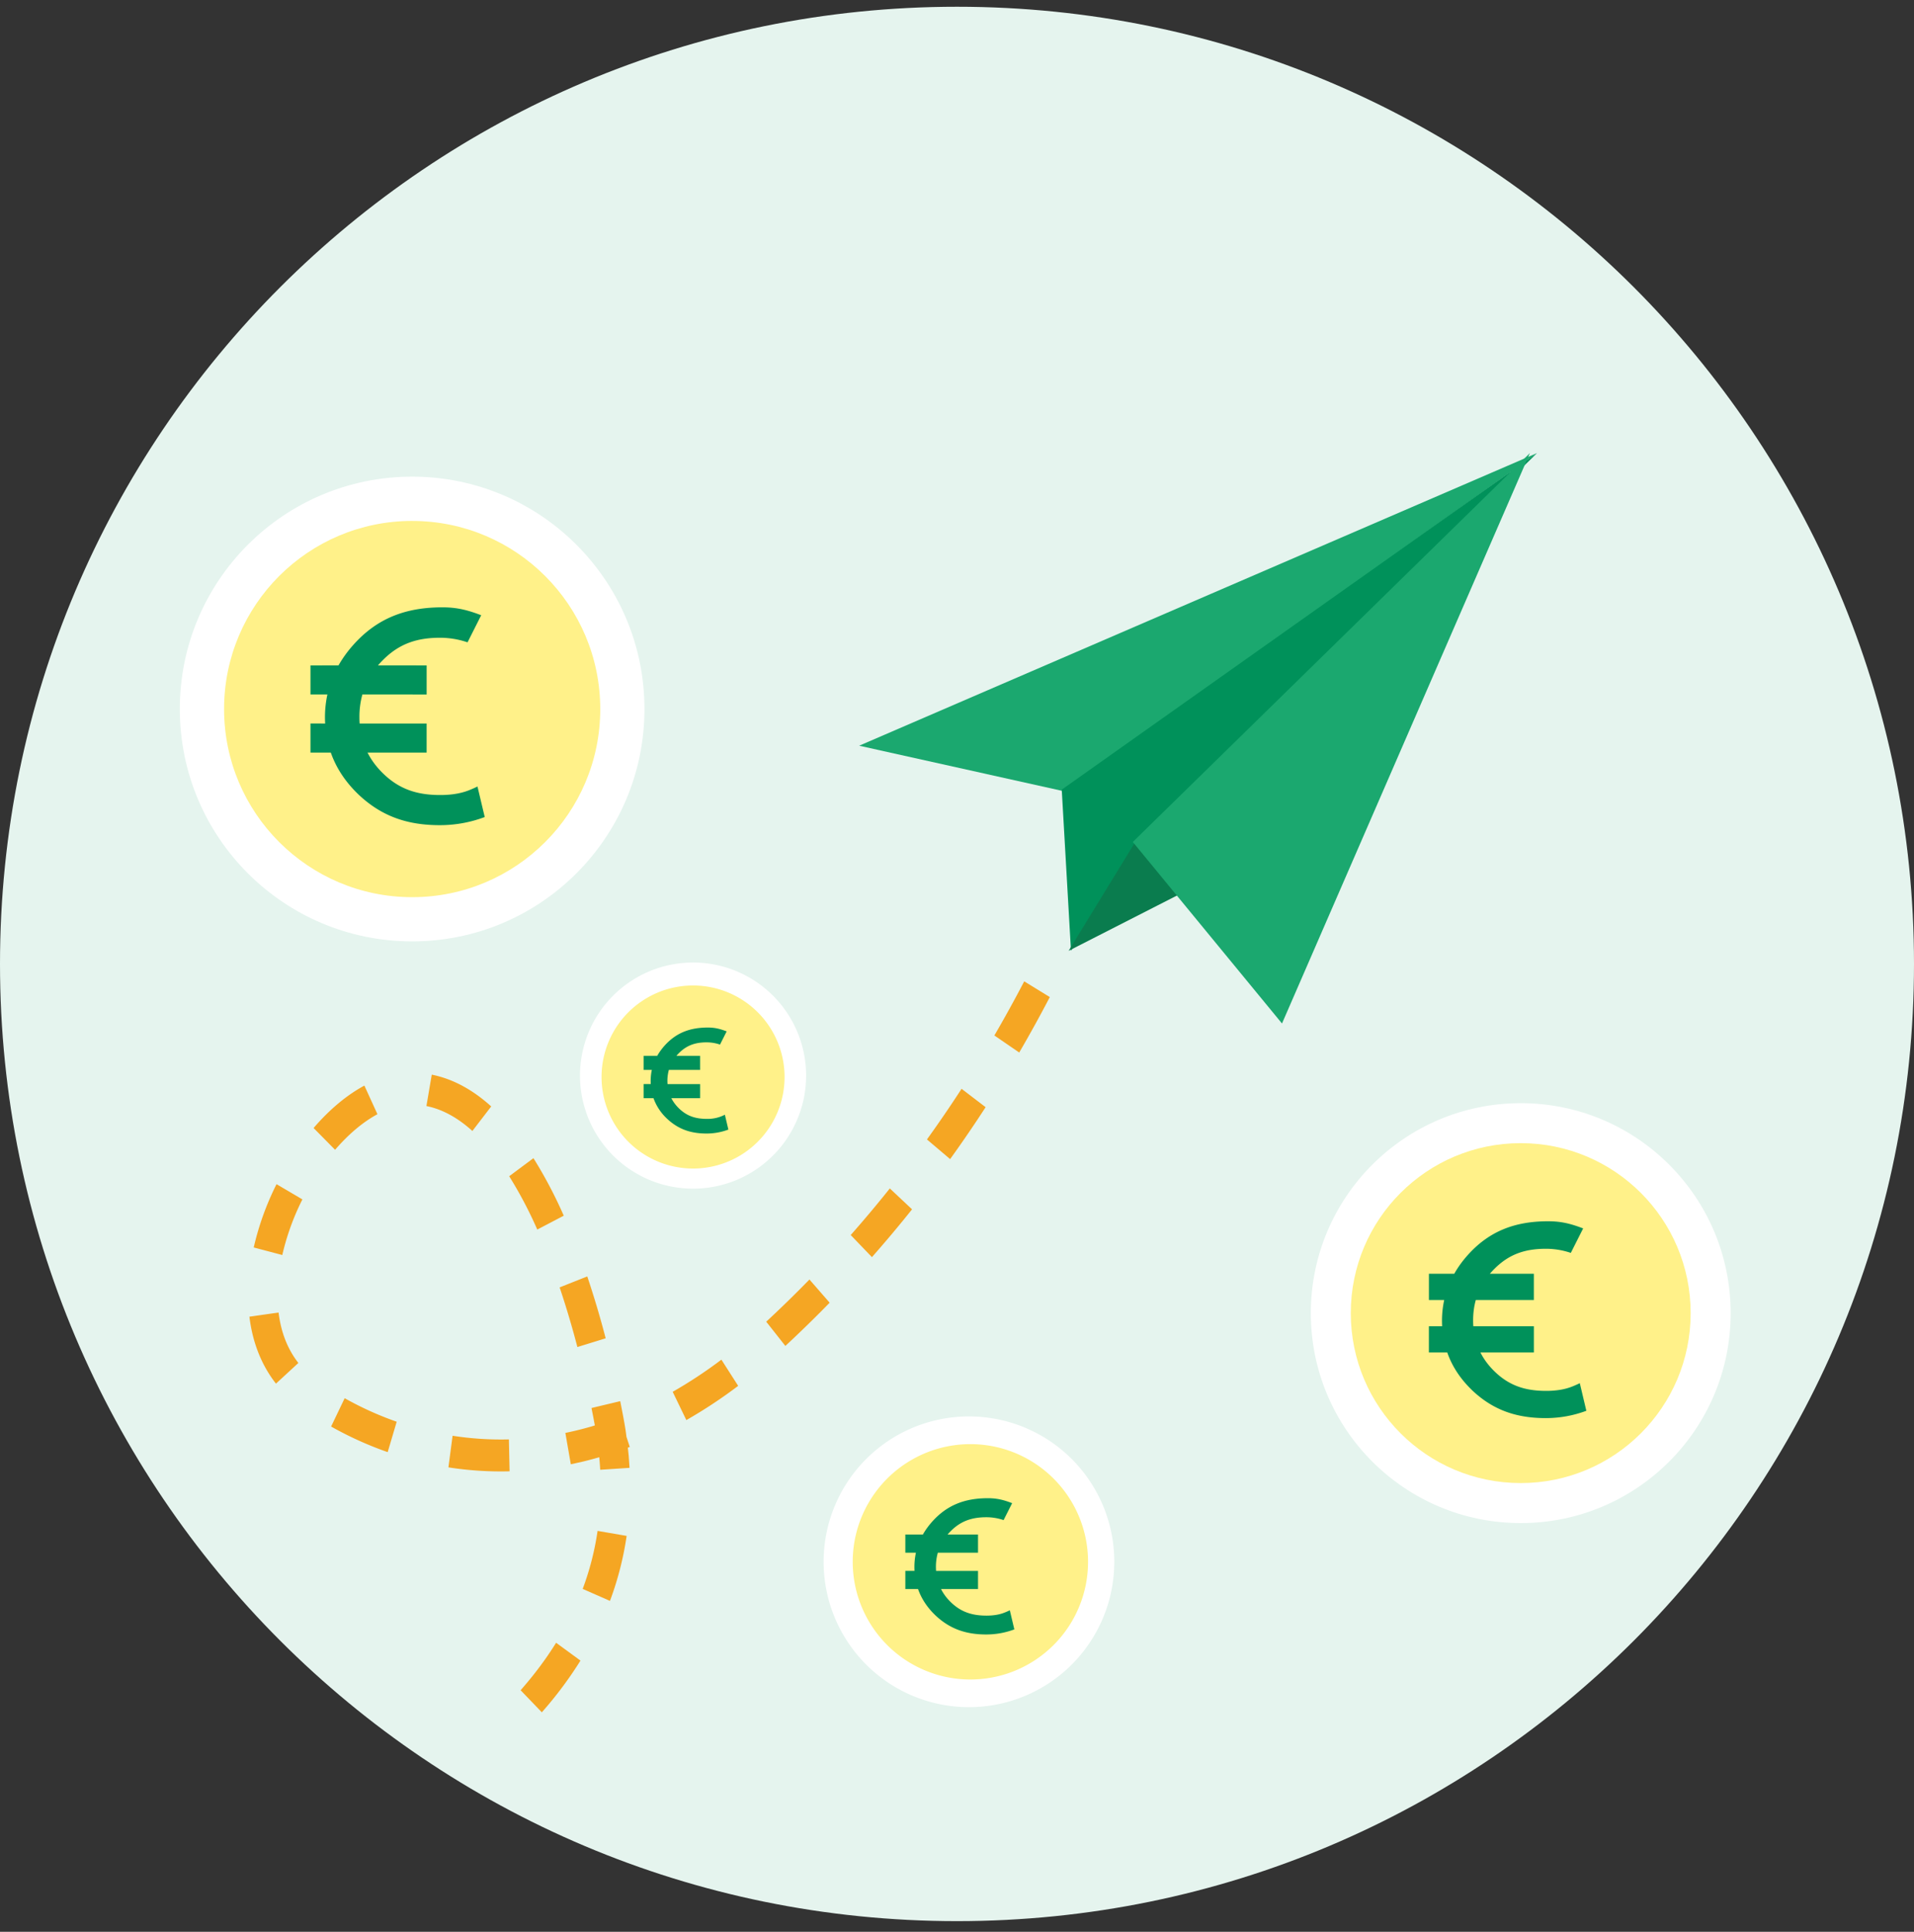 <svg width="110" height="111" viewBox="0 0 110 111" fill="none" xmlns="http://www.w3.org/2000/svg">
    <rect x="0" y="0" width="110" height="111" fill="#333333" stroke="none"/>
    <g clip-path="url(#uk0wb934ua)">
        <path d="M55 110.388c30.376 0 55-24.625 55-55 0-30.376-24.624-55-55-55s-55 24.624-55 55c0 30.375 24.624 55 55 55z" fill="#E5F4EE"/>
        <path d="m61.091 45.453-11.714-2.605 38.956-16.814-27.242 19.42z" fill="#1BA86F"/>
        <path d="m61.02 45.373.53 9.257 3.985-6.243 22.798-22.353L61.02 45.373z" fill="#00915A"/>
        <path d="m61.414 54.635 6.885-3.513-2.994-2.841-3.89 6.354z" fill="#0A7C4E"/>
        <path d="m65.104 48.38 8.574 10.429 14.248-32.775L65.103 48.38z" fill="#1BA86F"/>
        <path fill-rule="evenodd" clip-rule="evenodd" d="M87.4 63.388c6.661 0 12.063 5.402 12.063 12.065 0 6.662-5.402 12.063-12.064 12.063-6.664 0-12.065-5.4-12.065-12.063s5.401-12.065 12.065-12.065z" fill="#fff"/>
        <path fill-rule="evenodd" clip-rule="evenodd" d="M87.398 65.685c5.393 0 9.766 4.372 9.766 9.766 0 5.395-4.373 9.766-9.766 9.766-5.394 0-9.767-4.371-9.767-9.766 0-5.394 4.373-9.766 9.767-9.766z" fill="#FFF189"/>
        <path fill-rule="evenodd" clip-rule="evenodd" d="M88.973 70.174c.75 0 1.299.138 2.013.41l-.709 1.407a4.456 4.456 0 0 0-1.426-.237c-1.207 0-2.115.312-2.942 1.131-.1.099-.195.2-.284.304h2.528v1.509h-3.337c-.103.369-.154.76-.154 1.174 0 .113.004.225.012.334h3.48v1.508h-3.071c.202.4.478.767.826 1.103.831.8 1.743 1.103 2.95 1.103.624 0 1.153-.097 1.59-.288.111-.045.227-.097.344-.156l.376 1.587c-.75.28-1.53.421-2.333.421-1.68 0-3.003-.456-4.19-1.561-.694-.657-1.185-1.393-1.47-2.209H82.12v-1.508h.762A5.611 5.611 0 0 1 83 74.698h-.878V73.19h1.456c.212-.376.472-.736.781-1.08 1.217-1.356 2.684-1.936 4.615-1.936z" fill="#00915A"/>
        <path fill-rule="evenodd" clip-rule="evenodd" d="M47.334 89.74a8.353 8.353 0 1 1 16.706 0 8.353 8.353 0 0 1-16.706 0z" fill="#fff"/>
        <path fill-rule="evenodd" clip-rule="evenodd" d="M55.688 82.98a6.762 6.762 0 1 1-.002 13.523 6.762 6.762 0 0 1 .002-13.523z" fill="#FFF189"/>
        <path fill-rule="evenodd" clip-rule="evenodd" d="M56.775 86.086c.519 0 .899.096 1.394.285l-.491.973a3.084 3.084 0 0 0-.988-.164c-.835 0-1.464.216-2.036.783-.07.068-.135.138-.196.21l1.75.001v1.044h-2.31a3.013 3.013 0 0 0-.1 1.045h2.41v1.043h-2.126c.14.277.33.531.572.764.575.553 1.206.763 2.042.763.432 0 .798-.067 1.1-.2.078-.03.158-.066.239-.107l.26 1.098a4.58 4.58 0 0 1-1.615.292c-1.163 0-2.079-.315-2.9-1.08-.481-.455-.82-.965-1.019-1.53h-.73v-1.044h.528a3.886 3.886 0 0 1 .08-1.045l-.608.001v-1.044h1.008c.147-.26.327-.51.541-.748.842-.938 1.858-1.34 3.195-1.34z" fill="#00915A"/>
        <path fill-rule="evenodd" clip-rule="evenodd" d="M10.334 40.74c0-7.373 5.978-13.352 13.353-13.352 7.373 0 13.351 5.979 13.351 13.352 0 7.374-5.977 13.352-13.35 13.352-7.376 0-13.354-5.977-13.354-13.352z" fill="#fff"/>
        <path fill-rule="evenodd" clip-rule="evenodd" d="M23.688 29.933c5.97 0 10.809 4.84 10.809 10.81 0 5.97-4.84 10.808-10.809 10.808-5.97 0-10.81-4.839-10.81-10.809 0-5.97 4.84-10.81 10.81-10.81z" fill="#FFF189"/>
        <path fill-rule="evenodd" clip-rule="evenodd" d="M25.427 34.897c.83 0 1.438.152 2.228.454l-.785 1.557a4.93 4.93 0 0 0-1.578-.263c-1.335 0-2.34.345-3.256 1.252-.111.11-.216.221-.314.336l2.798.002v1.669l-3.693-.002a4.821 4.821 0 0 0-.171 1.301c0 .125.004.249.013.37h3.85v1.669h-3.397c.224.442.529.849.914 1.22.92.885 1.929 1.22 3.264 1.22.691 0 1.277-.106 1.76-.318.124-.05.252-.107.381-.172l.417 1.755a7.32 7.32 0 0 1-2.583.467c-1.858 0-3.323-.504-4.636-1.728-.769-.727-1.312-1.541-1.628-2.444h-1.167v-1.67l.843.001a6.211 6.211 0 0 1 .129-1.67h-.972v-1.668l1.61-.001c.236-.415.524-.814.866-1.195 1.346-1.5 2.97-2.142 5.107-2.142z" fill="#00915A"/>
        <path fill-rule="evenodd" clip-rule="evenodd" d="M33.334 61.884a6.497 6.497 0 1 1 12.993 0 6.497 6.497 0 0 1-12.993 0z" fill="#fff"/>
        <path fill-rule="evenodd" clip-rule="evenodd" d="M39.831 56.626a5.259 5.259 0 1 1 0 10.518 5.259 5.259 0 0 1 0-10.518z" fill="#FFF189"/>
        <path fill-rule="evenodd" clip-rule="evenodd" d="M40.678 59.042c.404 0 .7.074 1.084.221l-.382.758a2.398 2.398 0 0 0-.768-.128c-.65 0-1.139.168-1.584.609a2.474 2.474 0 0 0-.153.164h1.361v.812H38.44a2.347 2.347 0 0 0-.076.813h1.873v.811l-1.653.001c.11.215.258.412.445.593.447.43.938.594 1.588.594a2.124 2.124 0 0 0 1.042-.239l.202.854a3.561 3.561 0 0 1-1.256.227c-.904 0-1.617-.245-2.256-.84a2.992 2.992 0 0 1-.792-1.19h-.568v-.812h.41l-.004-.172c0-.22.023-.434.067-.64h-.473v-.812h.784c.114-.202.255-.396.42-.582.656-.73 1.446-1.042 2.486-1.042z" fill="#00915A"/>
        <path d="m31.96 94.392 1.4 1.026a22.393 22.393 0 0 1-2.22 2.97L29.92 97.12c.78-.885 1.46-1.795 2.04-2.728zm2.384-6.427 1.67.287a18.186 18.186 0 0 1-.959 3.735l-1.567-.689c.404-1.08.689-2.19.856-3.334zm-8.333-5.467c1.065.166 2.146.237 3.236.21l.04 1.833c-1.184.03-2.36-.047-3.516-.227l.24-1.816zm9.634-1.987c.063.313.122.618.19.98.045.242.086.483.123.722l.046.347.19.582-.112.04.049.456.05.704-1.687.11a19.015 19.015 0 0 0-.046-.64l-.01-.082-.273.08c-.227.063-.453.121-.68.176l-.68.151-.313-1.802a19.402 19.402 0 0 0 1.572-.392l.122-.04-.008-.047a72.385 72.385 0 0 0-.124-.649l-.06-.303 1.65-.393zm-15.837-.171c.953.536 1.954.99 2.991 1.352l-.518 1.747a20.254 20.254 0 0 1-3.252-1.471l.78-1.628zm21.651-2.215.965 1.506c-.98.74-1.973 1.394-2.979 1.966l-.785-1.624a25.962 25.962 0 0 0 2.8-1.848zM16.01 75.417c.137 1.127.515 2.103 1.138 2.898l-1.288 1.188c-.841-1.074-1.348-2.381-1.526-3.846l1.676-.24zm17.741-2.074a54.072 54.072 0 0 1 1.058 3.555l-1.626.502a52.156 52.156 0 0 0-1.02-3.427l1.588-.63zm12.769.177 1.161 1.333a72.234 72.234 0 0 1-2.545 2.484l-1.1-1.393a70.404 70.404 0 0 0 2.484-2.424zm4.619-5.233 1.278 1.2a72.228 72.228 0 0 1-2.306 2.747l-1.22-1.269c.77-.873 1.52-1.766 2.248-2.678zm-35.246-.245 1.486.875a14.129 14.129 0 0 0-1.155 3.196l-1.642-.434a16.055 16.055 0 0 1 1.311-3.637zm14.765-1.494a25.93 25.93 0 0 1 1.742 3.305l-1.522.797a24.088 24.088 0 0 0-1.614-3.064l1.394-1.038zm24.604-3.986 1.383 1.056a74.45 74.45 0 0 1-2.04 2.984l-1.332-1.13a72.77 72.77 0 0 0 1.99-2.91zm-34.32-.184.75 1.644c-.828.445-1.661 1.146-2.434 2.045l-1.236-1.252c.905-1.052 1.898-1.888 2.92-2.437zm3.872-.629c1.21.242 2.351.864 3.417 1.826l-1.082 1.41c-.854-.77-1.734-1.25-2.642-1.432l.307-1.804zm34.049-5.361 1.471.904a78.848 78.848 0 0 1-1.758 3.186l-1.429-.98a77.06 77.06 0 0 0 1.716-3.11z" fill="#F5A623"/>
    </g>
    <defs>
        <clipPath id="uk0wb934ua">
            <path fill="#fff" transform="translate(0 .388)" d="M0 0h110v110H0z"/>
        </clipPath>
    </defs>
</svg>
